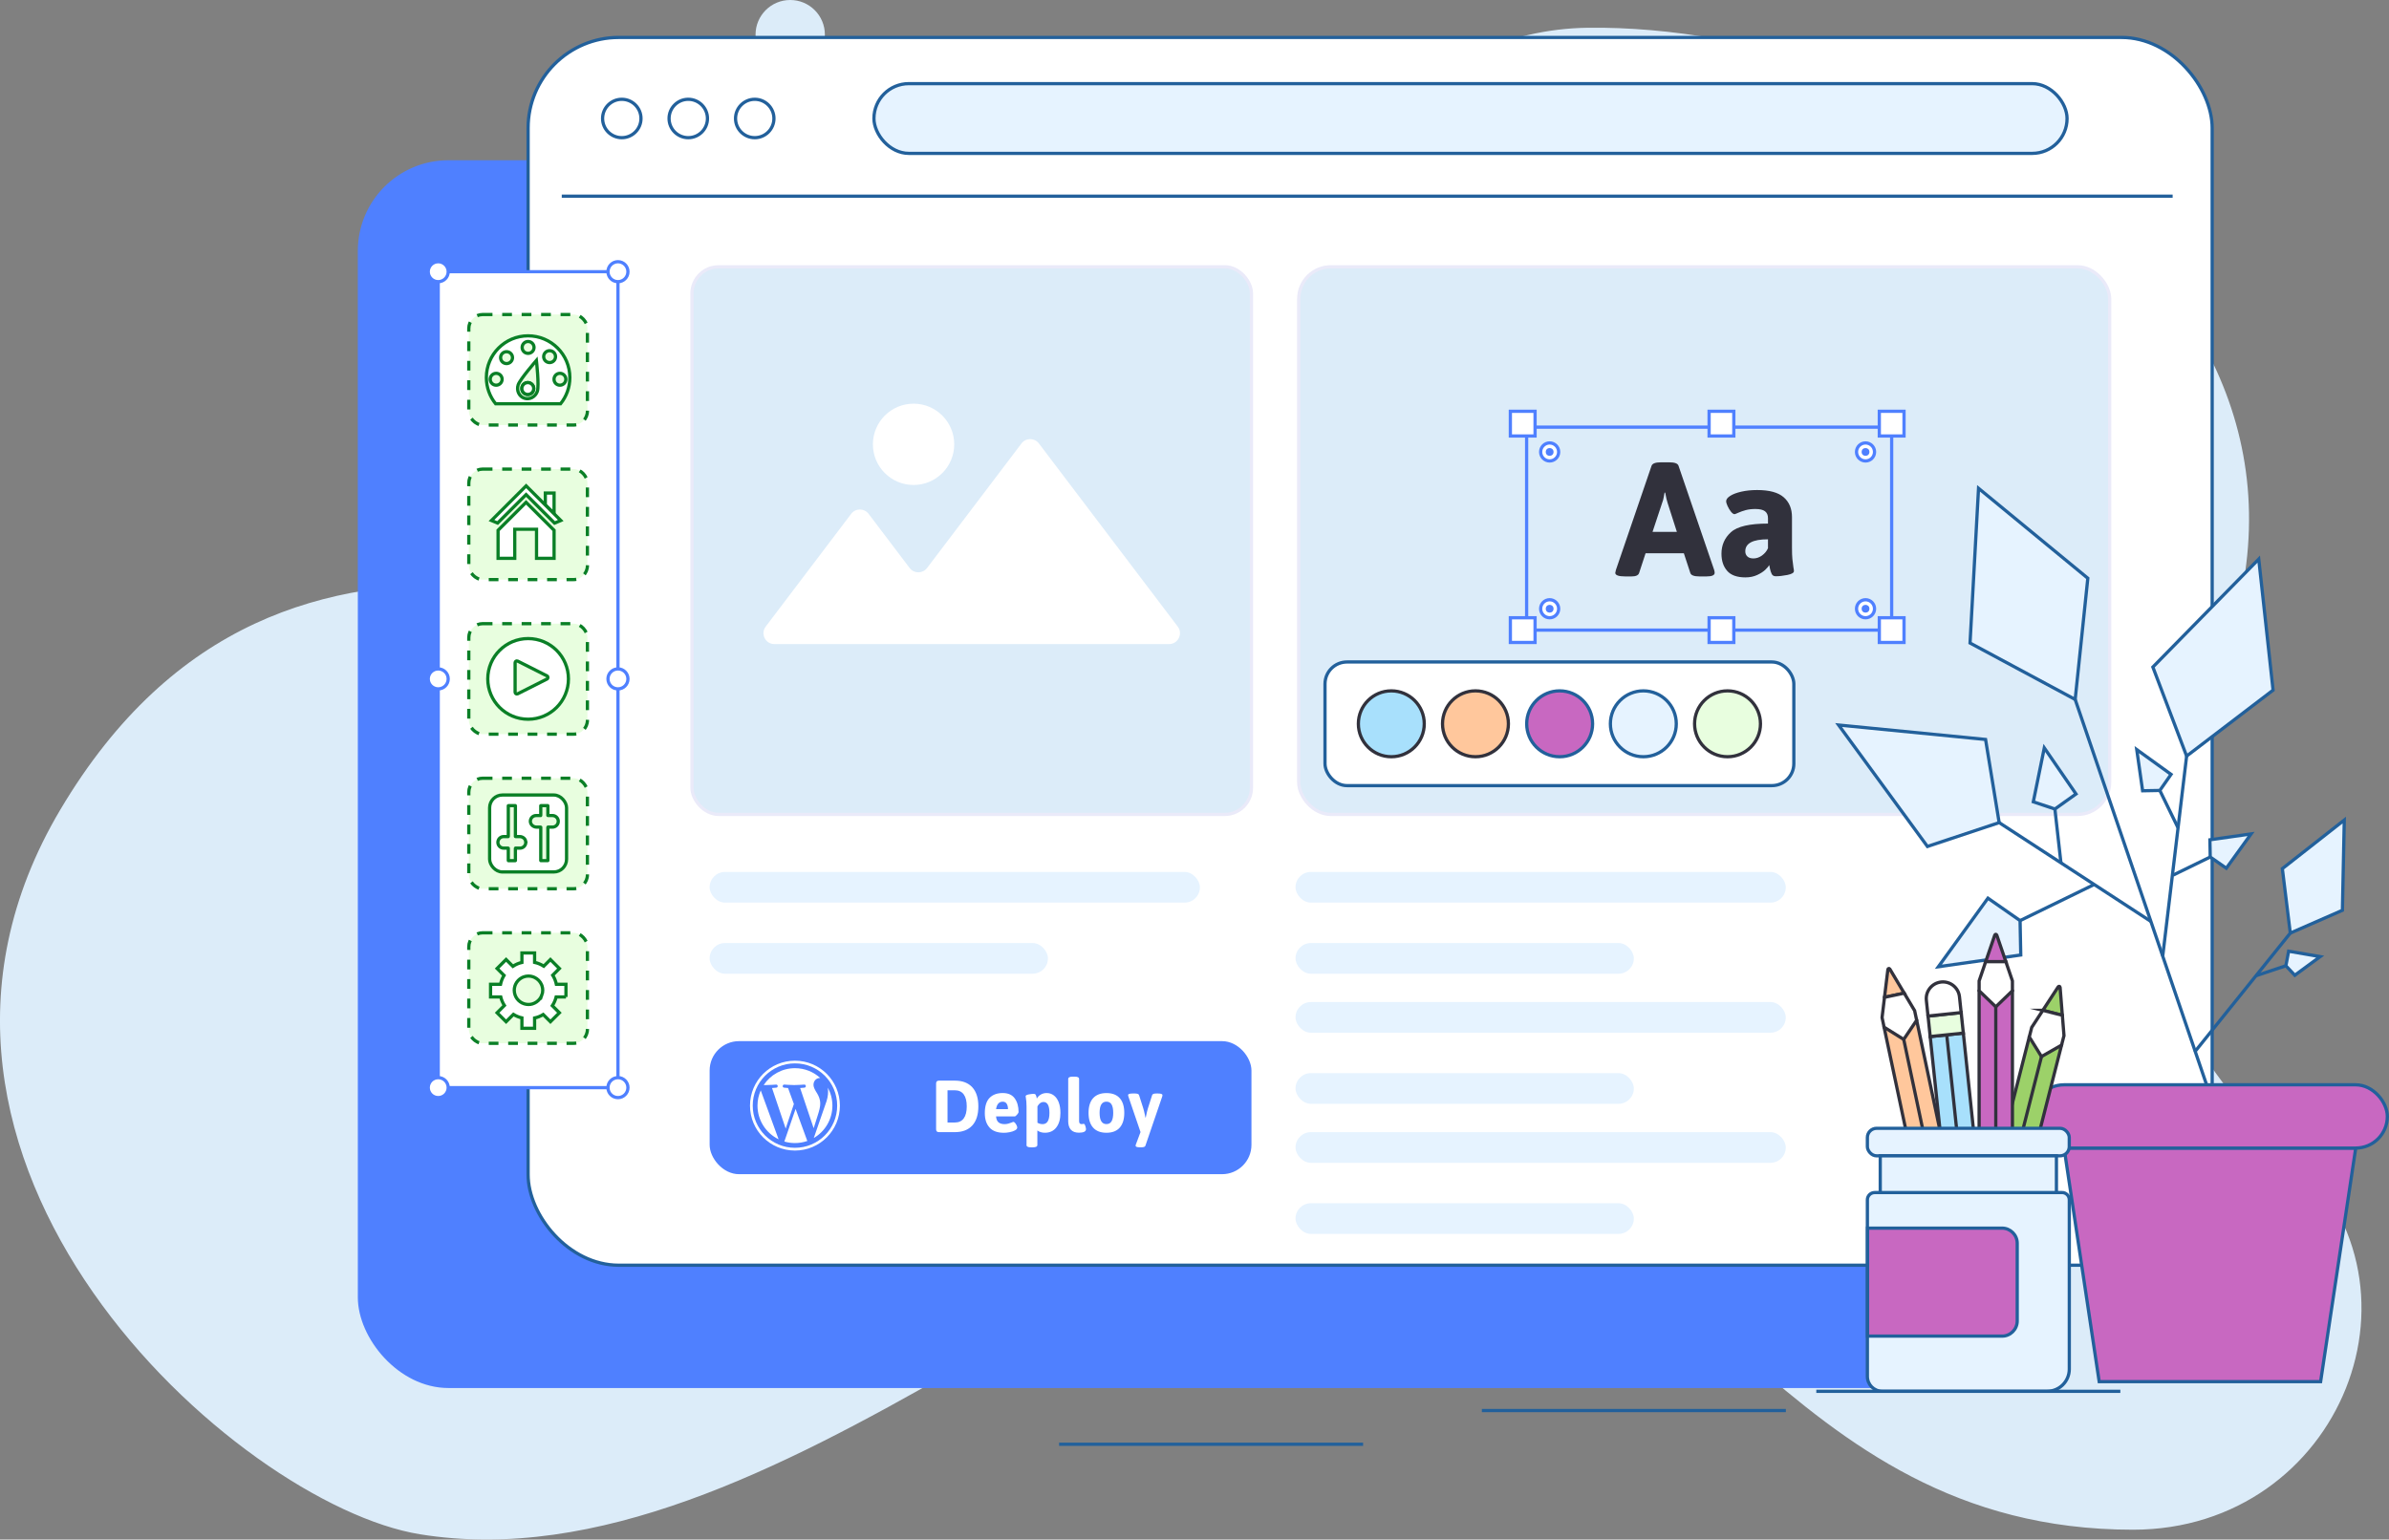 <?xml version="1.0" encoding="UTF-8"?>
<svg id="Layer_1" xmlns="http://www.w3.org/2000/svg" version="1.1" viewBox="0 0 736.73 474.9">
  <rect x="0" y="0" width="736.73" height="474.9" fill="#808080" stroke="none"/>
  <!-- Generator: Adobe Illustrator 29.3.0, SVG Export Plug-In . SVG Version: 2.1.0 Build 146)  -->
  <defs>
    <style>
      .st0 {
        fill: #31313c;
      }

      .st1, .st2, .st3, .st4, .st5 {
        stroke: #22609b;
      }

      .st1, .st6, .st7, .st8, .st9, .st10 {
        fill: #fff;
      }

      .st1, .st3, .st10 {
        stroke-linejoin: round;
      }

      .st2, .st6, .st11, .st12, .st13, .st14, .st8, .st15, .st4, .st9, .st16, .st17, .st18, .st5, .st19 {
        stroke-miterlimit: 10;
      }

      .st2, .st3, .st20 {
        fill: #e6f3ff;
      }

      .st6, .st16, .st10 {
        stroke: #4f80ff;
      }

      .st11, .st12, .st14, .st8, .st15, .st19 {
        stroke: #31313c;
      }

      .st11, .st4 {
        fill: #c868c1;
      }

      .st12 {
        fill: #a8e0fc;
      }

      .st13 {
        stroke-dasharray: 3;
      }

      .st13, .st9, .st17 {
        stroke: #0a7f26;
      }

      .st13, .st16, .st5 {
        fill: none;
      }

      .st21 {
        fill: #4f80ff;
      }

      .st22, .st17, .st19 {
        fill: #e8fedf;
      }

      .st23, .st18 {
        fill: #dcecf9;
      }

      .st14 {
        fill: #ffc79c;
      }

      .st15 {
        fill: #9cd169;
      }

      .st18 {
        stroke: #eaeaf9;
      }
    </style>
  </defs>
  <g>
    <path class="st23" d="M704.36,353.68c48.88,41.38,17.47,118.19-46.58,118.19-108.94,0-134.91-104.52-218.53-109.28-83.6-4.75-200.56,128.41-309.78,110.68-56.39-9.16-175.26-115.06-110.85-223.54,69.63-117.28,189.72-49.9,250.31-54.65,60.59-4.75,119.65-185.33,220.8-186.52s249.65,81.97,190.25,207.9c-31.91,67.65-6.22,111.3,24.39,137.21Z"/>
    <circle class="st23" cx="168.29" cy="107.12" r="21.38"/>
    <circle class="st23" cx="243.69" cy="10.69" r="10.69"/>
    <circle class="st23" cx="259.13" cy="72.07" r="35.05"/>
  </g>
  <rect class="st21" x="110.35" y="49.43" width="519.34" height="378.73" rx="27.95" ry="27.95"/>
  <rect class="st1" x="162.86" y="11.55" width="519.34" height="378.73" rx="27.95" ry="27.95"/>
  <g>
    <g>
      <rect class="st10" x="37.01" y="181.94" width="251.69" height="55.43" rx="2.54" ry="2.54" transform="translate(372.51 46.8) rotate(90)"/>
      <g>
        <circle class="st6" cx="190.57" cy="83.81" r="3.08"/>
        <circle class="st6" cx="135.14" cy="83.81" r="3.08"/>
        <circle class="st6" cx="190.57" cy="209.42" r="3.08"/>
        <circle class="st6" cx="135.14" cy="209.42" r="3.08"/>
        <circle class="st6" cx="190.57" cy="335.5" r="3.08"/>
        <circle class="st6" cx="135.14" cy="335.5" r="3.08"/>
      </g>
    </g>
    <g>
      <g>
        <rect class="st22" x="144.57" y="192.38" width="36.58" height="34.09" rx="4.3" ry="4.3"/>
        <rect class="st13" x="144.57" y="192.38" width="36.58" height="34.09" rx="4.3" ry="4.3"/>
      </g>
      <g>
        <circle class="st9" cx="162.86" cy="209.42" r="12.44"/>
        <path class="st17" d="M158.85,213.55v-9.13c0-.41.43-.67.79-.49l9.04,4.56c.4.2.4.77,0,.97l-9.04,4.56c-.36.18-.79-.08-.79-.49Z"/>
      </g>
    </g>
    <g>
      <g>
        <rect class="st22" x="144.57" y="97.02" width="36.58" height="34.09" rx="4.3" ry="4.3"/>
        <rect class="st13" x="144.57" y="97.02" width="36.58" height="34.09" rx="4.3" ry="4.3"/>
      </g>
      <g>
        <path class="st9" d="M162.85,103.59c-7.1,0-12.86,5.76-12.86,12.87,0,3.06,1.06,5.87,2.85,8.08h20.04c1.78-2.21,2.85-5.02,2.85-8.08,0-7.11-5.76-12.87-12.88-12.87ZM162.85,105.34c1.01,0,1.84.82,1.84,1.83s-.82,1.83-1.84,1.83-1.83-.82-1.83-1.83.82-1.83,1.83-1.83ZM153.01,118.82c-1.01,0-1.83-.82-1.83-1.83s.82-1.83,1.83-1.83,1.84.82,1.84,1.83-.83,1.83-1.84,1.83ZM156.21,112.15c-1.01,0-1.83-.82-1.83-1.83s.82-1.83,1.83-1.83,1.84.82,1.84,1.83-.82,1.83-1.84,1.83ZM165.71,120.72c-.59,1.72-2.4,2.67-4.03,2.11-1.63-.56-2.47-2.41-1.88-4.14.59-1.72,5.62-7.51,5.62-7.51,0,0,.89,7.82.29,9.54ZM169.49,111.84c-1.01,0-1.83-.82-1.83-1.83s.81-1.83,1.83-1.83,1.83.82,1.83,1.83-.82,1.83-1.83,1.83ZM172.67,118.82c-1.01,0-1.82-.82-1.82-1.83s.81-1.83,1.82-1.83,1.83.82,1.83,1.83-.82,1.83-1.83,1.83Z"/>
        <g>
          <path class="st9" d="M164.59,119.85c0,1.01-.81,1.83-1.83,1.83s-1.83-.82-1.83-1.83.82-1.83,1.83-1.83,1.83.82,1.83,1.83Z"/>
          <path class="st9" d="M164.59,119.85c0,1.01-.81,1.83-1.83,1.83s-1.83-.82-1.83-1.83.82-1.83,1.83-1.83,1.83.82,1.83,1.83Z"/>
        </g>
      </g>
    </g>
    <g>
      <g>
        <rect class="st22" x="144.57" y="144.7" width="36.58" height="34.09" rx="4.3" ry="4.3"/>
        <rect class="st13" x="144.57" y="144.7" width="36.58" height="34.09" rx="4.3" ry="4.3"/>
      </g>
      <g>
        <path class="st9" d="M170.87,163.58v8.64h-5.41v-8.96h-6.72v8.96h-5.14v-8.64l8.63-8.63c1.69,1.68,3.01,3,4.32,4.32,1.31,1.31,2.63,2.63,4.32,4.31Z"/>
        <polygon class="st9" points="170.87 158.42 168.17 155.75 168.17 152.09 170.87 152.09 170.87 158.42"/>
        <path class="st9" d="M172.92,160.57c-.92.38-.99.41-1.9.79-1.24-1.24-2.34-2.34-3.44-3.44-1.62-1.63-3.25-3.26-5.34-5.35l-8.78,8.78c-.92-.38-.99-.41-1.9-.79l10.69-10.69,5.34,5.34c1.63,1.63,3.26,3.26,5.35,5.35Z"/>
      </g>
    </g>
    <g>
      <g>
        <rect class="st22" x="144.57" y="240.06" width="36.58" height="34.09" rx="4.3" ry="4.3"/>
        <rect class="st13" x="144.57" y="240.06" width="36.58" height="34.09" rx="4.3" ry="4.3"/>
      </g>
      <g>
        <rect class="st9" x="150.99" y="245.24" width="23.73" height="23.73" rx="3.93" ry="3.93"/>
        <path class="st17" d="M172.16,253.35c0,.49-.2.94-.52,1.26s-.77.53-1.27.53h-1.39s-.03.01-.03.03v10.28s-.01.03-.03.03h-2.13s-.03-.01-.03-.03v-10.28s-.01-.03-.03-.03h-1.25c-1.07,0-2.01-.88-1.92-1.95.04-.43.23-.81.51-1.1.32-.32.77-.52,1.26-.52h1.4s.03-.01.03-.03v-3s.01-.03.03-.03h2.13s.03.01.03.03v3s.01.03.03.03h1.39c.99,0,1.79.8,1.79,1.78Z"/>
        <path class="st17" d="M162.11,259.46c.14.63-.08,1.23-.48,1.64-.33.32-.77.52-1.27.52h-1.39s-.03.01-.03.03v3.81s-.01.03-.03.03h-2.13s-.03-.01-.03-.03v-3.81s-.01-.03-.03-.03h-1.4c-.99,0-1.78-.8-1.78-1.78,0-.49.2-.94.52-1.26.32-.32.77-.52,1.26-.52h1.4s.03-.01.03-.03v-9.49s.01-.03.03-.03h2.13s.03.01.03.03v9.49s.01.03.03.03h1.29c.86,0,1.67.56,1.85,1.4Z"/>
      </g>
    </g>
    <g>
      <g>
        <rect class="st22" x="144.57" y="287.74" width="36.58" height="34.09" rx="4.3" ry="4.3"/>
        <rect class="st13" x="144.57" y="287.74" width="36.58" height="34.09" rx="4.3" ry="4.3"/>
      </g>
      <path class="st9" d="M174.53,307.54v-3.91h-2.95c-.21-1.01-.6-1.96-1.13-2.81l2.06-2.06-2.77-2.77-2.05,2.05c-.85-.55-1.81-.95-2.83-1.18v-2.9h-3.91v2.92c-1,.23-1.94.64-2.78,1.2l-2.1-2.1-2.77,2.77,2.14,2.13h0c-.51.84-.88,1.76-1.09,2.74h-3.07v3.91h3.14c.23.95.62,1.84,1.13,2.63l-2.25,2.25,2.77,2.76,2.26-2.26c.8.5,1.68.86,2.62,1.08v3.2h3.91v-3.17c.95-.21,1.85-.57,2.66-1.07l2.22,2.22,2.77-2.76-2.18-2.18c.54-.82.94-1.73,1.18-2.7h3.02ZM167.08,306.99c-.07.19-.15.38-.25.56-.44.81-1.13,1.46-1.96,1.86-.21.11-.43.19-.65.26-.39.12-.81.18-1.24.18-.47,0-.92-.07-1.34-.21-.24-.07-.47-.17-.68-.28-.78-.41-1.42-1.03-1.84-1.8-.11-.2-.21-.42-.28-.64-.16-.45-.25-.94-.25-1.45,0-.43.06-.85.18-1.25.06-.2.13-.39.21-.57.41-.89,1.11-1.63,1.98-2.08.15-.08.31-.15.48-.21.48-.18.99-.28,1.54-.28.51,0,1,.09,1.45.25.15.05.3.11.44.19.93.44,1.67,1.2,2.1,2.13.07.16.14.32.19.49.13.42.21.87.21,1.34,0,.54-.1,1.06-.28,1.54Z"/>
    </g>
  </g>
  <rect class="st18" x="213.39" y="82.3" width="172.54" height="168.92" rx="8.22" ry="8.22"/>
  <rect class="st18" x="400.5" y="82.3" width="250.09" height="168.92" rx="9.9" ry="9.9"/>
  <g>
    <circle class="st1" cx="191.75" cy="36.55" r="5.92"/>
    <circle class="st1" cx="212.25" cy="36.55" r="5.92"/>
    <circle class="st1" cx="232.75" cy="36.55" r="5.92"/>
  </g>
  <line class="st1" x1="173.24" y1="60.52" x2="670.01" y2="60.52"/>
  <rect class="st3" x="269.51" y="25.8" width="367.94" height="21.51" rx="10.75" ry="10.75"/>
  <g>
    <path class="st7" d="M360.51,198.68h-121.7c-2.78,0-4.36-3.18-2.68-5.4l26.36-34.78c1.35-1.78,4.02-1.78,5.37,0l12.66,16.71c1.35,1.78,4.02,1.78,5.37,0l29.12-38.42c1.35-1.78,4.02-1.78,5.37,0l42.82,56.49c1.68,2.22.1,5.4-2.68,5.4Z"/>
    <circle class="st7" cx="281.73" cy="137.06" r="12.54"/>
  </g>
  <g>
    <rect class="st20" x="218.84" y="268.97" width="151.19" height="9.46" rx="4.73" ry="4.73"/>
    <rect class="st20" x="218.84" y="290.9" width="104.33" height="9.46" rx="4.73" ry="4.73"/>
  </g>
  <g>
    <rect class="st20" x="399.52" y="268.97" width="151.19" height="9.46" rx="4.73" ry="4.73"/>
    <rect class="st20" x="399.52" y="290.9" width="104.33" height="9.46" rx="4.73" ry="4.73"/>
  </g>
  <g>
    <rect class="st20" x="399.52" y="309.1" width="151.19" height="9.46" rx="4.73" ry="4.73"/>
    <rect class="st20" x="399.52" y="331.03" width="104.33" height="9.46" rx="4.73" ry="4.73"/>
  </g>
  <g>
    <rect class="st20" x="399.52" y="349.23" width="151.19" height="9.46" rx="4.73" ry="4.73"/>
    <rect class="st20" x="399.52" y="371.16" width="104.33" height="9.46" rx="4.73" ry="4.73"/>
  </g>
  <g>
    <path class="st0" d="M498.12,176.71c0-.13.07-.43.2-.9l11-32.15c.27-.7,1.22-1.05,2.85-1.05h2.6c1.67,0,2.62.35,2.85,1.05l11,32.15c.1.33.15.63.15.9,0,.73-.83,1.1-2.5,1.1h-2.2c-1.63,0-2.57-.35-2.8-1.05l-2-6.1h-11.8l-2,6.1c-.23.7-1,1.05-2.3,1.05h-2c-2.03,0-3.05-.37-3.05-1.1ZM517.12,164.06l-2.85-8.9c-.23-.67-.48-1.73-.75-3.2h-.2c-.03.2-.11.64-.23,1.32-.12.68-.29,1.31-.52,1.88l-2.95,8.9h7.5Z"/>
    <path class="st0" d="M532.65,176.11c-1.18-1.33-1.78-3.1-1.78-5.3,0-2.67.98-4.88,2.93-6.65,1.95-1.77,5.76-2.65,11.42-2.65v-1.65c0-.97-.31-1.68-.92-2.15-.62-.47-1.61-.7-2.98-.7-1.13,0-2.12.12-2.97.35-.85.23-1.61.5-2.28.8-.67.3-1.05.45-1.15.45-.33,0-.7-.25-1.1-.75-.4-.5-.75-1.08-1.05-1.72-.3-.65-.45-1.16-.45-1.53,0-.57.42-1.12,1.25-1.65.83-.53,1.98-.97,3.45-1.3,1.47-.33,3.08-.5,4.85-.5,3.77,0,6.5.74,8.2,2.23,1.7,1.48,2.55,3.52,2.55,6.12v9.4c0,1.53.04,2.7.12,3.5.08.8.19,1.68.33,2.65.1.43.15.8.15,1.1,0,.53-.67.93-2.03,1.2-1.35.27-2.54.4-3.58.4-.6,0-1.02-.24-1.25-.73-.23-.48-.41-1.01-.52-1.57-.12-.57-.19-.95-.23-1.15-.2.37-.6.84-1.2,1.43-.6.58-1.43,1.12-2.5,1.62-1.07.5-2.28.75-3.65.75-2.57,0-4.44-.67-5.62-2ZM543.37,171.36c.83-.6,1.45-1.35,1.85-2.25v-2.75c-4.67,0-7,1.23-7,3.7,0,.67.22,1.2.65,1.6.43.4,1.05.6,1.85.6.93,0,1.82-.3,2.65-.9Z"/>
  </g>
  <rect class="st16" x="470.79" y="131.76" width="112.57" height="62.61"/>
  <rect class="st6" x="465.77" y="126.87" width="7.62" height="7.62"/>
  <rect class="st6" x="579.55" y="126.87" width="7.62" height="7.62"/>
  <rect class="st6" x="465.77" y="190.56" width="7.62" height="7.62"/>
  <rect class="st6" x="579.55" y="190.56" width="7.62" height="7.62"/>
  <rect class="st6" x="527.06" y="126.87" width="7.62" height="7.62"/>
  <rect class="st6" x="527.06" y="190.56" width="7.62" height="7.62"/>
  <g>
    <g>
      <circle class="st6" cx="477.89" cy="139.41" r="2.78"/>
      <circle class="st21" cx="477.89" cy="139.41" r="1.2"/>
    </g>
    <g>
      <circle class="st6" cx="477.89" cy="187.78" r="2.78"/>
      <circle class="st21" cx="477.89" cy="187.78" r="1.2"/>
    </g>
  </g>
  <g>
    <g>
      <circle class="st6" cx="575.3" cy="139.41" r="2.78"/>
      <circle class="st21" cx="575.3" cy="139.41" r="1.2"/>
    </g>
    <g>
      <circle class="st6" cx="575.3" cy="187.78" r="2.78"/>
      <circle class="st21" cx="575.3" cy="187.78" r="1.2"/>
    </g>
  </g>
  <rect class="st21" x="218.84" y="321.16" width="167.09" height="41.04" rx="9.06" ry="9.06"/>
  <g>
    <g>
      <g>
        <polygon class="st20" points="610.15 150.63 643.85 178.37 639.95 215.76 607.53 198.35 610.15 150.63"/>
        <polygon class="st5" points="610.15 150.63 643.85 178.37 639.95 215.76 607.53 198.35 610.15 150.63"/>
      </g>
      <g>
        <polygon class="st20" points="567 223.65 594.39 261.11 616.51 253.75 612.32 228.1 567 223.65"/>
        <polygon class="st5" points="567 223.65 594.39 261.11 616.51 253.75 612.32 228.1 567 223.65"/>
      </g>
      <g>
        <polygon class="st20" points="674.32 233.23 663.91 205.77 696.56 172.47 700.98 212.89 674.32 233.23"/>
        <polygon class="st5" points="674.32 233.23 663.91 205.77 696.56 172.47 700.98 212.89 674.32 233.23"/>
      </g>
      <g>
        <line class="st20" x1="639.95" y1="215.76" x2="682.42" y2="340.32"/>
        <line class="st5" x1="639.95" y1="215.76" x2="682.42" y2="340.32"/>
      </g>
      <g>
        <line class="st20" x1="663.3" y1="284.23" x2="616.51" y2="253.75"/>
        <line class="st5" x1="663.3" y1="284.23" x2="616.51" y2="253.75"/>
      </g>
      <g>
        <line class="st20" x1="674.32" y1="233.23" x2="666.95" y2="294.94"/>
        <line class="st5" x1="674.32" y1="233.23" x2="666.95" y2="294.94"/>
      </g>
      <g>
        <line class="st20" x1="645.81" y1="272.84" x2="622.96" y2="283.98"/>
        <line class="st5" x1="645.81" y1="272.84" x2="622.96" y2="283.98"/>
      </g>
      <g>
        <polygon class="st20" points="613.05 277.06 597.76 298.21 623.17 294.59 622.96 283.98 613.05 277.06"/>
        <polygon class="st5" points="613.05 277.06 597.76 298.21 623.17 294.59 622.96 283.98 613.05 277.06"/>
      </g>
      <g>
        <line class="st20" x1="670.18" y1="269.93" x2="681.6" y2="264.36"/>
        <line class="st5" x1="670.18" y1="269.93" x2="681.6" y2="264.36"/>
      </g>
      <g>
        <polygon class="st20" points="686.56 267.82 694.2 257.24 681.5 259.05 681.6 264.36 686.56 267.82"/>
        <polygon class="st5" points="686.56 267.82 694.2 257.24 681.5 259.05 681.6 264.36 686.56 267.82"/>
      </g>
      <g>
        <line class="st20" x1="671.62" y1="255.25" x2="666.06" y2="243.83"/>
        <line class="st5" x1="671.62" y1="255.25" x2="666.06" y2="243.83"/>
      </g>
      <g>
        <polygon class="st20" points="669.52 238.87 658.94 231.23 660.75 243.93 666.06 243.83 669.52 238.87"/>
        <polygon class="st5" points="669.52 238.87 658.94 231.23 660.75 243.93 666.06 243.83 669.52 238.87"/>
      </g>
      <g>
        <g>
          <polygon class="st20" points="706.29 287.83 722.36 280.8 722.94 252.96 703.84 267.95 706.29 287.83"/>
          <polygon class="st5" points="706.29 287.83 722.36 280.8 722.94 252.96 703.84 267.95 706.29 287.83"/>
        </g>
        <g>
          <line class="st20" x1="706.29" y1="287.83" x2="676.8" y2="324.5"/>
          <line class="st5" x1="706.29" y1="287.83" x2="676.8" y2="324.5"/>
        </g>
        <g>
          <line class="st20" x1="695.8" y1="300.95" x2="704.93" y2="297.91"/>
          <line class="st5" x1="695.8" y1="300.95" x2="704.93" y2="297.91"/>
        </g>
        <g>
          <polygon class="st20" points="705.78 293.42 715.51 295.09 707.68 300.84 704.93 297.91 705.78 293.42"/>
          <polygon class="st5" points="705.78 293.42 715.51 295.09 707.68 300.84 704.93 297.91 705.78 293.42"/>
        </g>
      </g>
      <g>
        <line class="st20" x1="635.57" y1="266.27" x2="633.7" y2="249.56"/>
        <line class="st5" x1="635.57" y1="266.27" x2="633.7" y2="249.56"/>
      </g>
      <g>
        <polygon class="st20" points="640.21 244.92 630.43 230.7 627.04 247.33 633.7 249.56 640.21 244.92"/>
        <polygon class="st5" points="640.21 244.92 630.43 230.7 627.04 247.33 633.7 249.56 640.21 244.92"/>
      </g>
    </g>
    <g>
      <polygon class="st4" points="715.64 426.2 647.36 426.2 636.53 354.14 726.47 354.14 715.64 426.2"/>
      <rect class="st4" x="626.77" y="334.63" width="109.45" height="19.51" rx="9.75" ry="9.75"/>
    </g>
  </g>
  <g>
    <g>
      <g>
        <polygon class="st15" points="608.15 389.17 625.8 319.86 631.55 318.11 635.75 322.39 618.11 391.71 608.15 389.17"/>
        <path class="st15" d="M629.98,311.66l4.75-7.27c.16-.25.55-.15.57.15l.69,8.65-6.02-1.53Z"/>
        <polygon class="st8" points="625.8 319.86 626.55 316.92 629.98 311.66 636 313.19 636.5 319.46 635.75 322.39 629.56 325.92 625.8 319.86"/>
        <rect class="st19" x="607.21" y="390.35" width="10.27" height="6.36" transform="translate(1108.7 925.93) rotate(-165.72)"/>
        <path class="st8" d="M610.33,396.45h0c2.83,0,5.13,2.3,5.13,5.13v4.89h-10.27v-4.89c0-2.83,2.3-5.13,5.13-5.13Z" transform="translate(1102.77 941.06) rotate(-165.72)"/>
        <line class="st15" x1="629.56" y1="325.93" x2="613.13" y2="390.45"/>
      </g>
      <g>
        <polygon class="st12" points="605.46 318.67 612.92 389.81 608.13 393.45 602.71 390.88 595.24 319.75 605.46 318.67"/>
        <path class="st12" d="M611.84,398.95l-1.94,8.46c-.07.29-.46.33-.59.06l-3.65-7.88,6.17-.65Z"/>
        <polygon class="st8" points="612.92 389.81 613.24 392.82 611.84 398.95 605.66 399.6 603.02 393.9 602.71 390.88 607.29 385.42 612.92 389.81"/>
        <rect class="st19" x="594.88" y="312.87" width="10.27" height="6.36" transform="translate(-29.7 64.34) rotate(-5.99)"/>
        <path class="st8" d="M599.16,302.89h0c2.83,0,5.13,2.3,5.13,5.13v4.89h-10.27v-4.89c0-2.83,2.3-5.13,5.13-5.13Z" transform="translate(-28.86 64.21) rotate(-5.99)"/>
        <line class="st12" x1="607.29" y1="385.42" x2="600.34" y2="319.21"/>
      </g>
      <g>
        <polygon class="st14" points="595.84 386.82 581.02 316.85 585.41 312.73 591.07 314.72 605.88 384.7 595.84 386.82"/>
        <path class="st14" d="M581.15,307.64l1.05-8.62c.04-.29.42-.38.58-.12l4.45,7.46-6.07,1.29Z"/>
        <polygon class="st8" points="581.02 316.85 580.4 313.88 581.15 307.64 587.23 306.36 590.44 311.76 591.07 314.72 587.08 320.63 581.02 316.85"/>
        <rect class="st19" x="596.38" y="385.7" width="10.27" height="6.36" transform="translate(1270.52 644.76) rotate(168.05)"/>
        <path class="st8" d="M603.21,391.87h0c2.83,0,5.13,2.3,5.13,5.13v4.89h-10.27v-4.89c0-2.83,2.3-5.13,5.13-5.13Z" transform="translate(1275.54 660.26) rotate(168.05)"/>
        <line class="st14" x1="587.08" y1="320.63" x2="600.86" y2="385.76"/>
      </g>
      <g>
        <polygon class="st11" points="610.33 377.14 610.33 305.62 615.47 302.5 620.6 305.62 620.6 377.14 610.33 377.14"/>
        <path class="st11" d="M612.36,296.64l2.81-8.22c.1-.28.49-.28.59,0l2.81,8.22h-6.21Z"/>
        <polygon class="st8" points="610.33 305.62 610.33 302.59 612.36 296.64 618.57 296.64 620.6 302.59 620.6 305.62 615.47 310.57 610.33 305.62"/>
        <rect class="st19" x="610.33" y="377.15" width="10.27" height="6.36" transform="translate(1230.92 760.65) rotate(180)"/>
        <path class="st8" d="M615.46,383.5h0c2.83,0,5.13,2.3,5.13,5.13v4.89h-10.27v-4.89c0-2.83,2.3-5.13,5.13-5.13Z" transform="translate(1230.92 777.02) rotate(180)"/>
        <line class="st11" x1="615.47" y1="310.57" x2="615.47" y2="377.15"/>
      </g>
      <g>
        <rect class="st2" x="575.87" y="348.05" width="62.26" height="8.49" rx="2.84" ry="2.84"/>
        <path class="st2" d="M635.89,367.87h-57.78c-1.24,0-2.24,1-2.24,2.24v54.47c0,2.54,2.06,4.59,4.61,4.59h50.82c3.78,0,6.84-3.06,6.84-6.84v-52.23c0-1.24-1-2.24-2.24-2.24Z"/>
        <rect class="st2" x="579.84" y="356.54" width="54.33" height="11.33"/>
      </g>
    </g>
    <path class="st4" d="M580.61,378.84h41.47v33.31h-41.47c-2.59,0-4.69-2.1-4.69-4.69v-23.94c0-2.59,2.1-4.69,4.69-4.69Z" transform="translate(1198 790.99) rotate(-180)"/>
  </g>
  <g>
    <rect class="st1" x="408.61" y="204.2" width="144.58" height="38.14" rx="6.77" ry="6.77"/>
    <g>
      <circle class="st12" cx="429.06" cy="223.27" r="10.16"/>
      <circle class="st14" cx="455.01" cy="223.27" r="10.16"/>
      <circle class="st4" cx="480.97" cy="223.27" r="10.16"/>
      <circle class="st2" cx="506.78" cy="223.27" r="10.16"/>
      <circle class="st19" cx="532.74" cy="223.27" r="10.16"/>
    </g>
  </g>
  <line class="st2" x1="550.73" y1="435.11" x2="456.98" y2="435.11"/>
  <line class="st2" x1="653.88" y1="429.18" x2="560.12" y2="429.18"/>
  <line class="st2" x1="420.36" y1="445.51" x2="326.61" y2="445.51"/>
  <g id="W_Mark">
    <g>
      <path class="st7" d="M245.15,328.02c1.76,0,3.46.34,5.07,1.02.77.33,1.52.73,2.21,1.2.69.47,1.34,1,1.93,1.59.59.59,1.12,1.24,1.59,1.93.47.7.87,1.44,1.2,2.21.68,1.61,1.02,3.31,1.02,5.07s-.34,3.46-1.02,5.07c-.33.77-.73,1.52-1.2,2.21-.47.69-1,1.34-1.59,1.93-.59.59-1.24,1.12-1.93,1.59-.7.47-1.44.87-2.21,1.2-1.61.68-3.31,1.02-5.07,1.02s-3.46-.34-5.07-1.02c-.77-.33-1.52-.73-2.21-1.2-.69-.47-1.34-1-1.93-1.59-.59-.59-1.12-1.24-1.59-1.93-.47-.7-.87-1.44-1.2-2.21-.68-1.61-1.02-3.31-1.02-5.07s.34-3.46,1.02-5.07c.33-.77.73-1.52,1.2-2.21.47-.69,1-1.34,1.59-1.93.59-.59,1.24-1.12,1.93-1.59.7-.47,1.44-.87,2.21-1.2,1.61-.68,3.31-1.02,5.07-1.02M245.15,327.19c-7.65,0-13.86,6.2-13.86,13.86s6.2,13.86,13.86,13.86,13.86-6.2,13.86-13.86-6.2-13.86-13.86-13.86h0Z"/>
      <path class="st7" d="M233.6,341.05c0,4.57,2.66,8.52,6.51,10.39l-5.51-15.09c-.64,1.44-1,3.03-1,4.7ZM252.95,340.47c0-1.43-.51-2.42-.95-3.18-.59-.95-1.13-1.76-1.13-2.71,0-1.06.8-2.05,1.94-2.05.05,0,.1,0,.15,0-2.05-1.88-4.79-3.03-7.8-3.03-4.03,0-7.58,2.07-9.65,5.2.27,0,.53.01.74.01,1.21,0,3.08-.15,3.08-.15.62-.04.7.88.07.95,0,0-.63.07-1.32.11l4.21,12.51,2.53-7.58-1.8-4.93c-.62-.04-1.21-.11-1.21-.11-.62-.04-.55-.99.07-.95,0,0,1.91.15,3.04.15,1.21,0,3.08-.15,3.08-.15.62-.04.7.88.07.95,0,0-.63.07-1.32.11l4.17,12.41,1.19-3.77c.53-1.65.84-2.82.84-3.81ZM245.35,342.06l-3.47,10.07c1.03.3,2.13.47,3.26.47,1.34,0,2.63-.23,3.84-.65-.03-.05-.06-.1-.08-.16l-3.55-9.72ZM255.29,335.51c.05.37.08.76.08,1.19,0,1.17-.22,2.49-.88,4.14l-3.53,10.2c3.43-2,5.74-5.72,5.74-9.98,0-2.01-.51-3.9-1.41-5.54Z"/>
    </g>
  </g>
  <g>
    <path class="st7" d="M288.9,349.02c-.14-.14-.22-.37-.22-.69v-14.08c0-.32.07-.55.22-.69.14-.14.38-.22.69-.22h4.86c2.35,0,4.14.69,5.39,2.05,1.25,1.37,1.87,3.33,1.87,5.89s-.62,4.52-1.87,5.89c-1.25,1.37-3.05,2.06-5.39,2.06h-4.86c-.32,0-.55-.07-.69-.22ZM294.45,346.26c1.21,0,2.13-.42,2.75-1.27.62-.85.93-2.08.93-3.7s-.31-2.85-.93-3.7c-.62-.85-1.54-1.27-2.75-1.27h-2.25v9.95h2.25Z"/>
    <path class="st7" d="M305.16,347.81c-.98-1.07-1.46-2.55-1.46-4.44,0-2.13.49-3.7,1.46-4.7.98-1,2.33-1.5,4.05-1.5s2.92.55,3.71,1.64,1.19,2.5,1.19,4.22c0,.18-.16.45-.47.81-.31.36-.54.53-.69.53h-5.79c.08.86.33,1.48.77,1.84.44.36,1.05.55,1.84.55.42,0,.81-.05,1.16-.15.35-.1.71-.22,1.09-.37.24-.12.41-.18.5-.18.15,0,.32.11.51.33.19.22.35.47.48.75.13.28.19.5.19.65,0,.35-.24.65-.7.9-.47.25-1.03.44-1.68.56-.65.12-1.22.18-1.7.18-2,0-3.49-.53-4.46-1.6ZM310.85,342.13c0-.7-.14-1.25-.41-1.67-.27-.42-.68-.62-1.23-.62-1.12,0-1.8.76-2.04,2.29h3.68Z"/>
    <path class="st7" d="M316.57,353.18v-11.83c0-.67-.02-1.18-.06-1.53-.04-.36-.09-.75-.15-1.19-.04-.21-.07-.37-.07-.48,0-.24.31-.42.92-.55.61-.12,1.15-.18,1.62-.18.27,0,.46.1.57.31.11.2.19.42.24.66.05.23.09.4.1.49.27-.5.68-.91,1.21-1.23.54-.32,1.15-.48,1.83-.48.82,0,1.55.24,2.19.72.64.48,1.15,1.18,1.51,2.1.36.92.54,2.03.54,3.32,0,1.88-.42,3.36-1.26,4.46-.84,1.1-2.02,1.65-3.53,1.65-.89,0-1.67-.23-2.32-.7v4.47c0,.48-.45.73-1.36.73h-.64c-.91,0-1.36-.24-1.36-.73ZM323.63,343.31c0-2.26-.61-3.38-1.84-3.38-.73,0-1.35.45-1.86,1.34v5.06c.51.29,1.04.43,1.59.43,1.41,0,2.11-1.15,2.11-3.45Z"/>
    <path class="st7" d="M329.42,345.74v-12.9c0-.48.45-.73,1.36-.73h.64c.91,0,1.36.24,1.36.73v12.94c0,.35.06.6.19.75.13.15.34.23.62.23.08,0,.18-.01.31-.05.13-.03.23-.05.31-.05.14,0,.26.11.36.34.11.23.19.48.25.75.06.27.09.45.09.54,0,.74-.73,1.11-2.18,1.11-2.21,0-3.32-1.23-3.32-3.68Z"/>
    <path class="st7" d="M337.1,347.84c-.94-1.05-1.41-2.57-1.41-4.55s.47-3.5,1.41-4.54c.94-1.04,2.31-1.57,4.11-1.57s3.17.52,4.1,1.57c.93,1.04,1.4,2.56,1.4,4.54s-.47,3.5-1.4,4.55c-.93,1.05-2.3,1.58-4.1,1.58s-3.17-.53-4.11-1.58ZM342.79,345.88c.34-.58.51-1.45.51-2.6s-.17-2.01-.51-2.59c-.34-.58-.87-.86-1.58-.86s-1.24.29-1.59.86c-.35.58-.52,1.44-.52,2.59,0,2.32.7,3.47,2.11,3.47.71,0,1.24-.29,1.58-.87Z"/>
    <path class="st7" d="M358.49,337.81c0,.11-.02.24-.07.41l-5.2,15.21c-.11.32-.53.48-1.27.48h-.39c-.91,0-1.36-.16-1.36-.48,0-.14.03-.27.09-.41l1.43-3.81-3.75-10.99c-.06-.21-.09-.35-.09-.41,0-.33.46-.5,1.38-.5h.73c.74,0,1.17.16,1.27.48l1.34,4.2c.14.42.35,1.34.64,2.75h.09c.3-1.45.51-2.37.64-2.75l1.34-4.2c.11-.32.53-.48,1.27-.48h.54c.91,0,1.36.17,1.36.5Z"/>
  </g>
</svg>